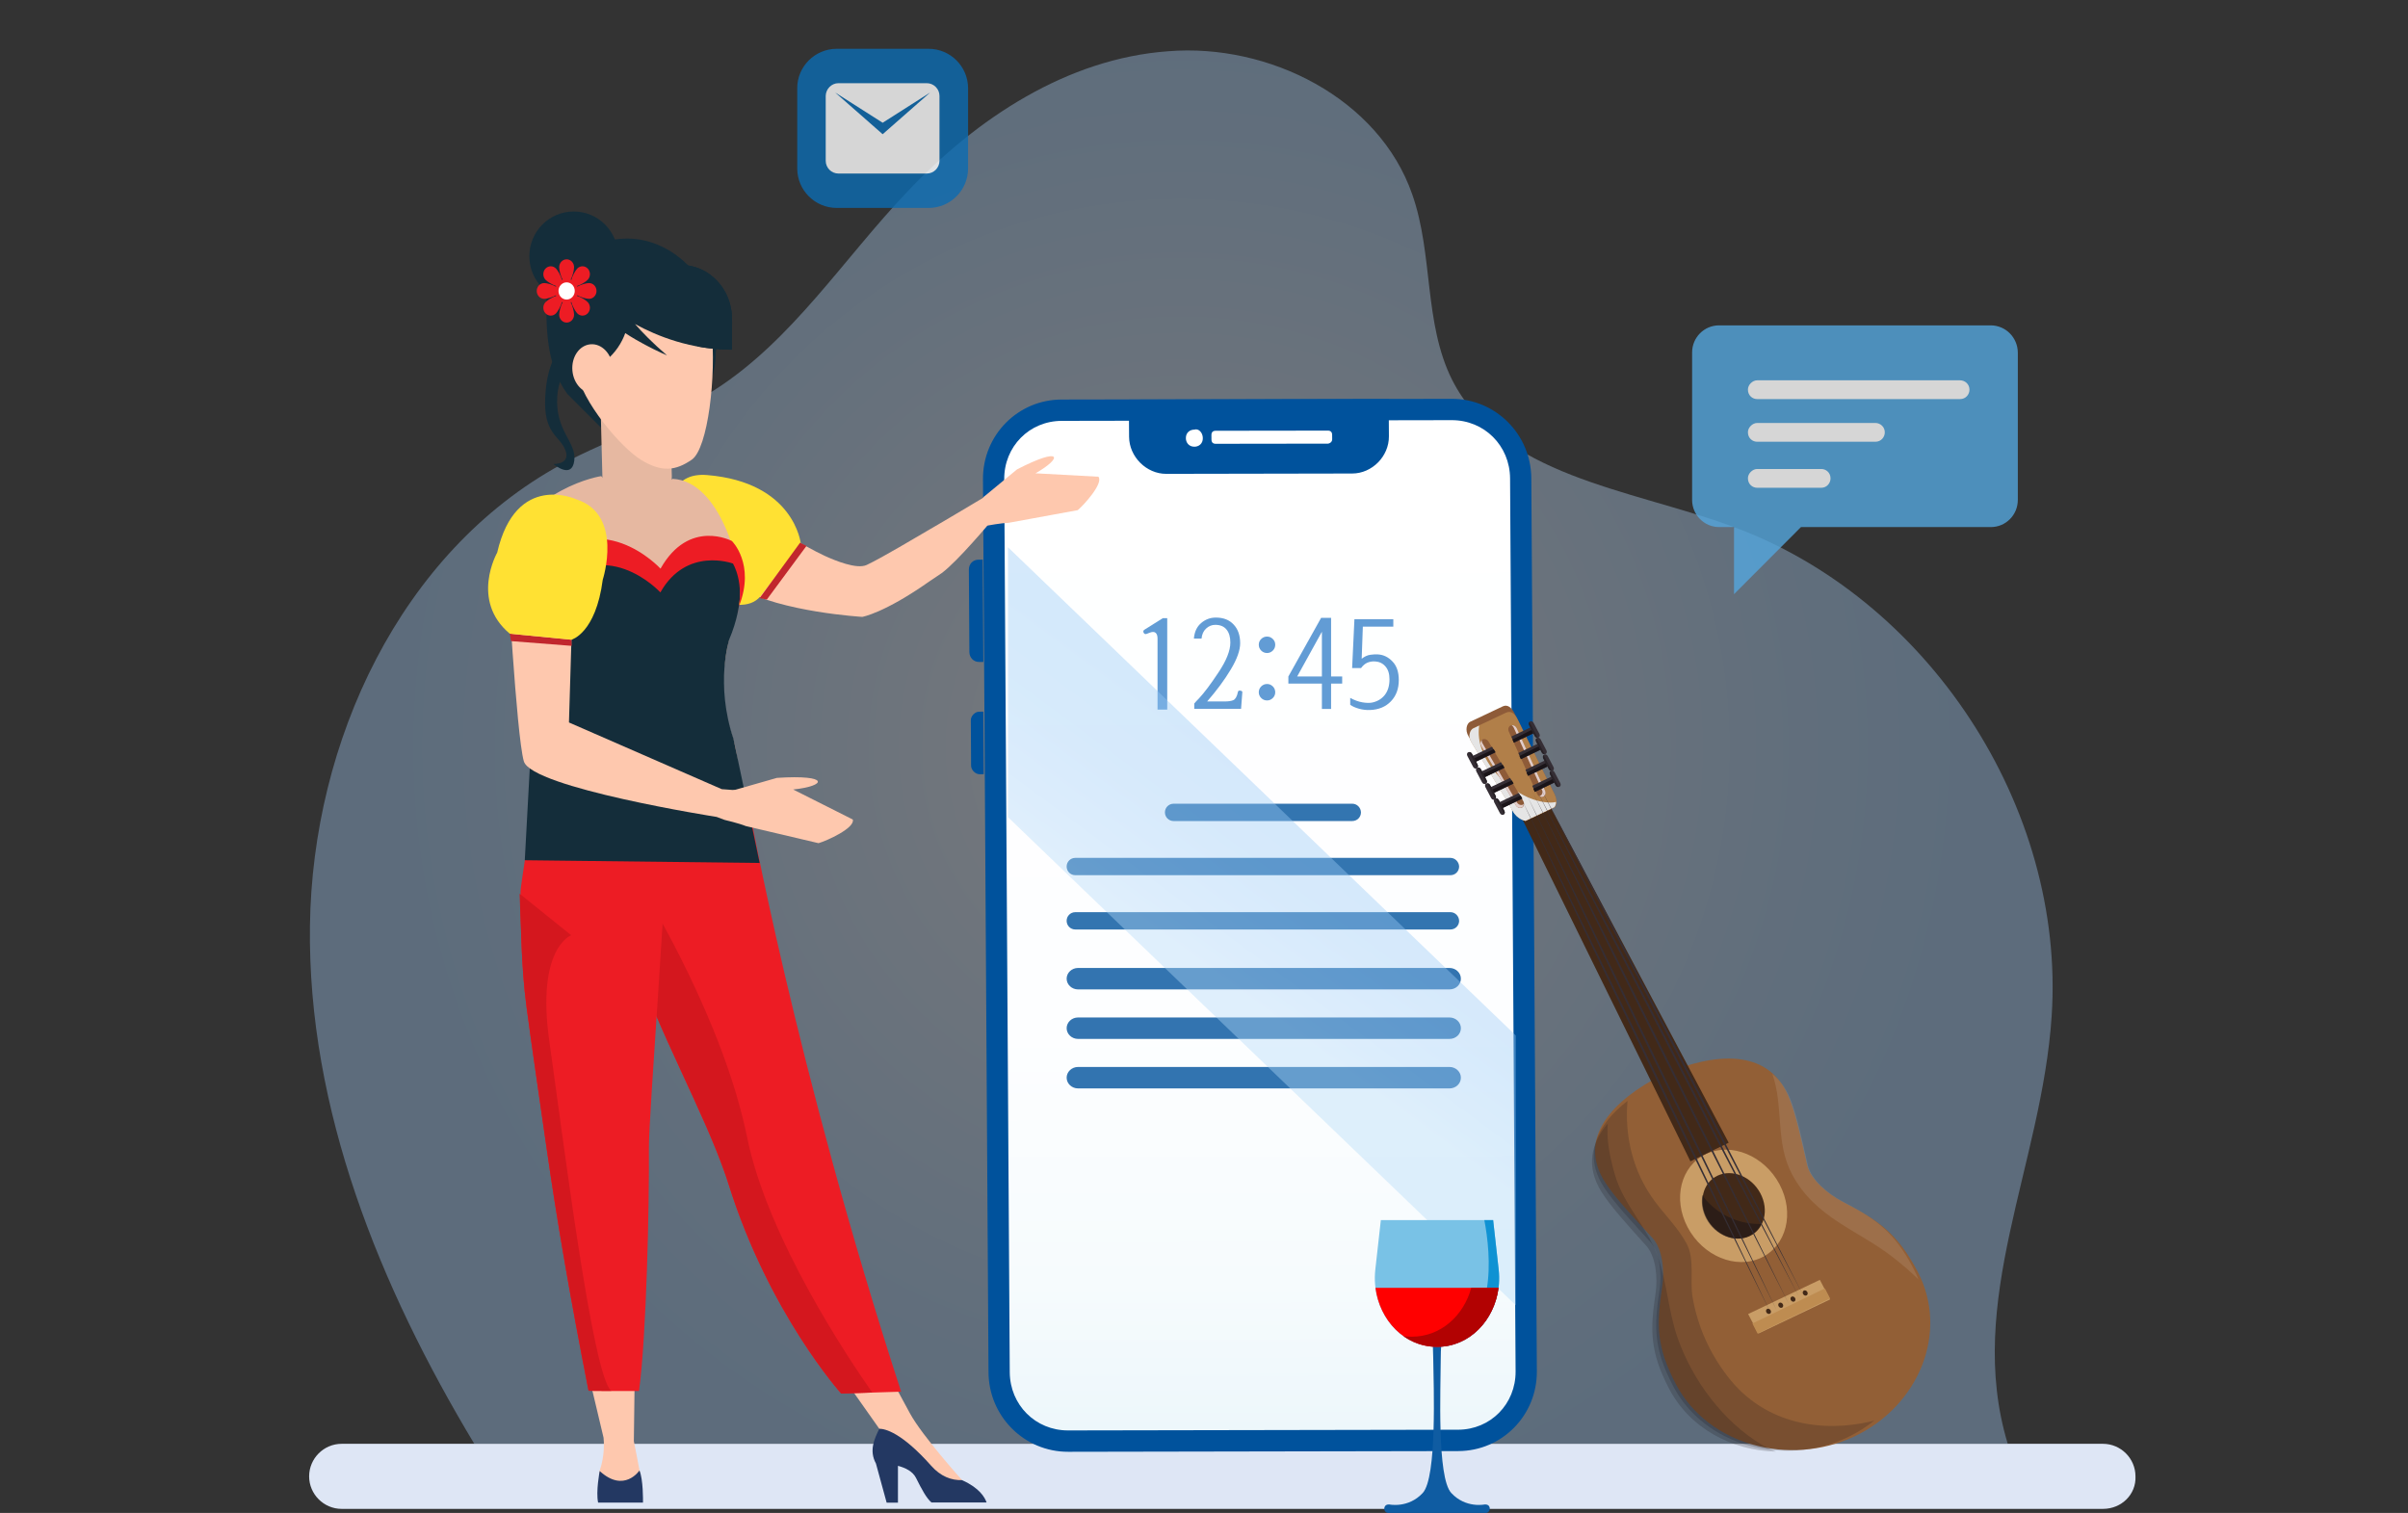 <svg width="296" height="186" viewBox="0 0 296 186" fill="none" xmlns="http://www.w3.org/2000/svg">
<rect x="0" y="0" width="296" height="186" fill="#333333" stroke="none"/>
<path opacity="0.36" d="M58.3 177.5C46.7 158.2 37.8 136.4 38.1 113.8C38.4 91.2 49.2 67.9 69 57.1C75.2 53.8 82 51.7 87.9 47.9C97.4 41.8 103.7 31.8 111.5 23.6C120.1 14.5 131.2 7.2 143.6 6.3C156 5.3 169.5 12.1 173.6 23.9C176.2 31.3 175 39.7 178.5 46.7C184.5 58.5 200.2 60.1 212.6 64.6C236.9 73.3 253.9 99.2 252.2 124.9C251 143.2 241.5 160 246.8 177.5H58.3Z" fill="url(#paint0_radial_1003_399045)"/>
<path d="M258.5 185.5H42C39.8 185.5 38 183.7 38 181.5C38 179.3 39.8 177.5 42 177.5H258.5C260.7 177.5 262.5 179.3 262.5 181.5C262.6 183.7 260.8 185.5 258.5 185.5Z" fill="#DEE6F5"/>
<path fill-rule="evenodd" clip-rule="evenodd" d="M188.235 58.803L188.916 168.586C188.949 174.006 184.633 178.384 179.248 178.394L131.3 178.481C125.915 178.49 121.544 174.128 121.511 168.709L120.831 58.925C120.797 53.506 125.113 49.128 130.499 49.118L178.446 49.031C183.832 49.021 188.202 53.384 188.235 58.803Z" fill="#00529C"/>
<path fill-rule="evenodd" clip-rule="evenodd" d="M185.623 58.809C185.598 54.788 182.452 51.647 178.457 51.654L130.52 51.741C126.525 51.749 123.418 54.901 123.443 58.922L124.123 168.701C124.148 172.722 127.294 175.863 131.289 175.856L179.226 175.769C183.221 175.761 186.328 172.609 186.303 168.589L185.623 58.809Z" fill="url(#paint1_linear_1003_399045)"/>
<path fill-rule="evenodd" clip-rule="evenodd" d="M120.878 81.381L120.365 81.382C119.68 81.383 119.163 80.86 119.159 80.161L119.097 70.028C119.093 69.329 119.603 68.804 120.288 68.803L120.802 68.802L120.878 81.381Z" fill="#00529C"/>
<path fill-rule="evenodd" clip-rule="evenodd" d="M120.927 95.181L120.411 95.183C119.894 95.183 119.373 94.66 119.37 94.136L119.336 88.545C119.333 88.02 119.847 87.495 120.363 87.494L120.88 87.493L120.927 95.181Z" fill="#00529C"/>
<path fill-rule="evenodd" clip-rule="evenodd" d="M138.588 49.131L170.702 49.073L170.73 53.639C170.746 56.097 168.664 58.209 166.221 58.213L143.357 58.255C140.914 58.259 138.806 56.156 138.791 53.697L138.763 49.13L138.588 49.131Z" fill="#00529C"/>
<path fill-rule="evenodd" clip-rule="evenodd" d="M147.856 53.866C147.862 54.566 147.344 54.917 146.823 54.918C146.127 54.919 145.775 54.394 145.771 53.869C145.765 53.169 146.284 52.818 146.805 52.818C147.325 52.642 147.85 53.166 147.856 53.866Z" fill="white"/>
<path fill-rule="evenodd" clip-rule="evenodd" d="M163.237 54.54L149.445 54.559C149.096 54.56 148.92 54.382 148.917 54.026L148.913 53.492C148.91 53.136 149.083 52.958 149.432 52.958L163.224 52.939C163.573 52.938 163.749 53.116 163.752 53.472L163.757 54.006C163.759 54.361 163.412 54.54 163.237 54.54Z" fill="white"/>
<path d="M141.27 77.804L140.988 77.914C140.81 77.997 140.674 77.956 140.58 77.788C140.497 77.621 140.538 77.49 140.706 77.397L142.931 76.001H143.48V87.24H142.289V78.509C142.289 78.154 142.205 77.914 142.038 77.788C141.881 77.653 141.625 77.658 141.27 77.804Z" fill="#629CD5"/>
<path d="M146.803 86.488C146.949 86.31 147.143 86.101 147.383 85.861C148.02 85.182 148.82 84.116 149.781 82.663C150.753 81.211 151.239 79.988 151.239 78.995C151.239 78.306 151.082 77.773 150.769 77.397C150.455 77.01 149.995 76.817 149.389 76.817C148.961 76.817 148.585 76.968 148.261 77.271C147.937 77.564 147.749 77.976 147.696 78.509H146.756C146.829 77.673 147.127 77.036 147.649 76.597C148.172 76.148 148.773 75.923 149.452 75.923C150.393 75.923 151.124 76.21 151.647 76.785C152.179 77.349 152.446 78.112 152.446 79.074C152.446 79.941 152.065 81.012 151.302 82.287C150.549 83.551 149.577 84.868 148.386 86.237H150.534C150.993 86.237 151.349 86.185 151.599 86.08C151.861 85.965 152.049 85.636 152.164 85.093C152.185 84.936 152.279 84.873 152.446 84.905C152.624 84.926 152.712 84.988 152.712 85.093L152.556 87.146H146.803V86.488Z" fill="#629CD5"/>
<path d="M156.756 79.262C156.756 79.544 156.657 79.784 156.459 79.983C156.26 80.181 156.025 80.281 155.753 80.281C155.471 80.281 155.231 80.181 155.032 79.983C154.834 79.784 154.734 79.544 154.734 79.262C154.734 78.98 154.834 78.745 155.032 78.556C155.231 78.358 155.471 78.259 155.753 78.259C156.025 78.259 156.26 78.358 156.459 78.556C156.657 78.745 156.756 78.98 156.756 79.262ZM156.756 85.109C156.756 85.38 156.657 85.615 156.459 85.814C156.26 86.012 156.025 86.112 155.753 86.112C155.471 86.112 155.231 86.012 155.032 85.814C154.834 85.615 154.734 85.38 154.734 85.109C154.734 84.826 154.834 84.586 155.032 84.387C155.231 84.189 155.471 84.09 155.753 84.09C156.025 84.09 156.26 84.189 156.459 84.387C156.657 84.586 156.756 84.826 156.756 85.109Z" fill="#629CD5"/>
<path d="M162.493 84.043H158.371V83.165L162.399 75.954H163.622V83.165H164.986V84.043H163.622V87.162H162.493V84.043ZM159.453 83.165H162.493V77.663L159.453 83.165Z" fill="#629CD5"/>
<path d="M167.384 80.986C167.729 80.714 168.079 80.552 168.434 80.5C168.789 80.448 169.108 80.432 169.39 80.453C170.07 80.495 170.665 80.787 171.177 81.331C171.689 81.864 171.945 82.621 171.945 83.604C171.945 84.68 171.621 85.553 170.974 86.221C170.336 86.89 169.484 87.245 168.419 87.287C167.969 87.308 167.515 87.256 167.055 87.13C166.605 87.005 166.245 86.843 165.973 86.645V85.798C166.485 86.08 166.987 86.263 167.478 86.347C167.98 86.43 168.392 86.436 168.716 86.362C169.354 86.216 169.861 85.903 170.237 85.422C170.613 84.931 170.801 84.293 170.801 83.51C170.801 82.83 170.634 82.303 170.299 81.927C169.976 81.55 169.552 81.347 169.03 81.315C168.685 81.294 168.366 81.347 168.074 81.472C167.792 81.597 167.536 81.817 167.306 82.13H166.208L166.491 76.127H171.271V77.036H167.525L167.384 80.986Z" fill="#629CD5"/>
<g opacity="0.8">
<path d="M178.295 112.14H132.18C131.588 112.14 131.115 112.614 131.115 113.205C131.115 113.796 131.588 114.27 132.18 114.27H178.295C178.887 114.27 179.36 113.796 179.36 113.205C179.343 112.614 178.87 112.14 178.295 112.14Z" fill="url(#paint2_linear_1003_399045)"/>
<path d="M178.295 105.466H132.18C131.588 105.466 131.115 105.939 131.115 106.53C131.115 107.122 131.588 107.595 132.18 107.595H178.295C178.887 107.595 179.36 107.122 179.36 106.53C179.343 105.956 178.87 105.466 178.295 105.466Z" fill="url(#paint3_linear_1003_399045)"/>
<path d="M166.23 98.808H144.262C143.671 98.808 143.198 99.281 143.198 99.872C143.198 100.464 143.671 100.937 144.262 100.937H166.23C166.821 100.937 167.294 100.464 167.294 99.872C167.278 99.281 166.804 98.808 166.23 98.808Z" fill="url(#paint4_linear_1003_399045)"/>
</g>
<path opacity="0.8" d="M178.18 121.636H132.512C131.747 121.636 131.115 121.041 131.115 120.318C131.115 119.596 131.747 119 132.512 119H178.18C178.945 119 179.577 119.596 179.577 120.318C179.577 121.041 178.965 121.636 178.18 121.636Z" fill="#00529C"/>
<path opacity="0.8" d="M178.18 127.722H132.512C131.747 127.722 131.115 127.126 131.115 126.404C131.115 125.681 131.747 125.086 132.512 125.086H178.18C178.945 125.086 179.577 125.681 179.577 126.404C179.577 127.126 178.965 127.722 178.18 127.722Z" fill="#00529C"/>
<path opacity="0.8" d="M178.18 133.808H132.512C131.747 133.808 131.115 133.212 131.115 132.489C131.115 131.767 131.747 131.171 132.512 131.171H178.18C178.945 131.171 179.577 131.767 179.577 132.489C179.577 133.212 178.965 133.808 178.18 133.808Z" fill="#00529C"/>
<path opacity="0.4" d="M123.904 100.459L186.325 160.465V127.297L123.904 67.28V100.459Z" fill="url(#paint5_linear_1003_399045)"/>
<path d="M117.39 182.97L118.258 181.963C118.258 181.963 113.36 176.526 111.857 173.76L107.722 166.123L102.308 167.462L109.179 177.198L117.39 182.97Z" fill="#FEC8AE"/>
<path d="M110.767 171.091L107.228 171.2L103.398 171.317C103.398 171.317 94.552 161.467 89.59 145.678C89.474 145.312 89.352 144.94 89.223 144.564C86.507 136.646 80.877 126.706 77.911 117.71C77.438 116.276 77.014 114.928 76.634 113.651C76.512 113.242 76.393 112.841 76.281 112.445C74.094 104.848 73.461 99.861 72.878 94.531L91.955 98.679C91.955 98.679 97.76 131.093 110.767 171.091Z" fill="#ED1C24"/>
<path d="M78.788 181.692C78.487 180.038 77.915 177.178 77.915 177.178L78.048 167.028H71.883L74.19 176.743C74.238 177.194 74.364 178.944 73.716 180.8C73.716 180.8 73.124 183.497 75.781 183.547C78.437 183.597 79.089 183.347 78.788 181.692Z" fill="#FEC8AE"/>
<path d="M79.039 184.724H73.522C73.23 183.364 73.717 180.847 73.717 180.847C76.724 183.604 78.606 180.778 78.606 180.778C79.07 181.893 79.043 184.451 79.039 184.724Z" fill="#233862"/>
<path d="M121.273 184.711H114.499C113.889 184.195 113.31 183.115 112.598 181.691C112.198 180.89 111.301 180.45 110.38 180.208V184.735H108.99L108.983 184.711L107.674 179.924C106.806 178.33 107.476 176.909 108.087 175.649C108.798 175.648 110.835 176.111 114.453 180.186C115.642 181.526 116.954 182.003 118.259 181.963C118.277 181.975 118.294 181.984 118.312 181.992C120.405 182.934 121.065 184.094 121.273 184.711Z" fill="#233862"/>
<path d="M120.971 61.127C120.971 61.127 116.041 64.08 113.934 65.288C112.81 65.933 108.455 68.554 106.539 69.454C105.32 70.027 102.636 68.907 101.409 68.349C98.938 67.226 92.425 63.358 88.735 60.711C88.514 62.001 88.736 62.32 88.66 63.631C88.657 65.252 89.933 69.275 89.933 70.895C89.933 72.566 90.787 70.669 90.981 72.318C96.002 75.246 105.996 75.838 105.996 75.838C105.996 75.838 108.698 75.387 114.271 71.457C114.663 71.181 115.363 70.744 115.769 70.446C117.714 69.021 121.854 64.052 121.854 64.052L120.971 61.127Z" fill="#FEC8AE"/>
<path d="M107.228 171.199L103.398 171.317C103.398 171.317 94.552 161.467 89.59 145.678C89.474 145.312 89.352 144.94 89.223 144.564C86.507 136.646 80.877 126.706 77.911 117.71C77.438 116.276 77.014 114.928 76.634 113.651C76.512 113.242 76.393 112.841 76.281 112.445L79.435 110.051C79.435 110.051 88.907 125.389 91.839 139.823C94.387 152.361 104.588 167.448 107.228 171.199Z" fill="#D4171E"/>
<path d="M79.765 141.167C79.819 148.187 79.464 164.325 78.55 171.005H75.157C73.282 171.005 72.347 170.978 72.347 170.978C70.054 159.362 68.422 149.751 67.234 141.468C66.26 134.671 65.394 128.844 64.728 123.828C64.057 118.78 64.114 114.906 63.947 111.335C63.921 110.772 63.995 110.106 63.984 109.575C63.974 109.041 65.777 97.685 65.782 97.181L82.332 95.381C82.099 107.679 79.735 137.088 79.765 141.167Z" fill="#ED1C24"/>
<path d="M75.157 171.005C73.282 171.005 72.347 170.978 72.347 170.978C70.054 159.362 68.422 149.751 67.234 141.468C66.26 134.671 65.394 128.844 64.728 123.828C64.057 118.78 64.039 113.446 63.872 109.874L70.216 114.977C70.216 114.977 65.881 116.507 67.535 128.085C69.189 139.664 72.855 169.367 75.157 171.005Z" fill="#D4171E"/>
<path d="M67.212 35.745C69.396 31.85 73.01 29.328 77.067 29.328H77.072C82.966 29.328 87.929 34.648 88.92 41.773C88.249 42.104 87.971 42.737 87.974 43.667C87.987 47.53 85.007 51.701 81.653 54.765C81.427 54.629 81.154 54.529 80.823 54.487C79.765 54.353 78.72 54.335 77.655 54.328C76.835 54.324 76.327 54.726 76.094 55.274C76.003 55.289 75.91 55.3 75.819 55.315C75.81 54.822 75.631 54.321 75.203 53.893L69.736 48.426C67.103 44.817 67.081 40.193 67.212 35.745Z" fill="#142D3A"/>
<path d="M98.433 66.814C98.433 66.814 97.646 59.288 86.922 58.403C78.9 57.74 83.465 71.392 83.465 71.392C83.465 71.392 90.834 76.52 93.49 73.292C96.142 69.823 98.433 66.814 98.433 66.814Z" fill="#FFE133"/>
<path d="M88.936 84.912C89.288 90.707 90.451 89.167 90.902 95.998C90.925 96.34 90.95 96.687 90.978 97.038C83.335 97.012 75.695 96.88 68.054 96.963C67.545 96.654 67.126 96.575 66.811 96.785L66.043 71.955L61.25 68.929C64.947 59.872 73.898 58.533 73.898 58.533C73.898 58.533 75.814 60.711 77.986 60.939C80.157 61.167 82.677 58.868 82.677 58.868C88.604 59.147 91.142 69.607 91.104 72.942C91.094 73.82 88.631 79.886 88.936 84.912Z" fill="#E6B8A1"/>
<path d="M73.828 50.027L74.052 58.759C74.121 61.445 76.376 63.473 78.891 63.112C81.05 62.802 82.641 60.82 82.582 58.514L82.334 48.806L73.828 50.027Z" fill="#E6B8A1"/>
<path d="M87.454 40.423C88.077 46.198 87.02 55.144 85.038 56.511C83.055 57.877 81.374 58.08 78.87 56.579C76.365 55.078 71.49 49.355 70.872 45.597C70.254 41.839 75 34.503 75 34.503L83.197 36.441C85.221 36.919 87.454 40.423 87.454 40.423Z" fill="#FEC8AE"/>
<path d="M77.344 38.246C77.32 41.188 75.724 43.872 73.213 45.135C73.184 45.15 73.155 45.164 73.125 45.179C70.159 46.639 68.438 43.841 68.438 43.841L75.647 33.251L77.374 34.546L77.344 38.246Z" fill="#142D3A"/>
<path d="M89.988 39.255L89.97 42.991C84.95 42.991 80.787 41.33 78.056 39.835C78.904 40.809 80.181 42.136 81.99 43.691C81.99 43.691 77.254 41.697 74.601 39.221V39.221C74.601 35.547 77.414 32.568 80.885 32.568H83.704C87.187 32.568 90.006 35.567 89.988 39.255Z" fill="#142D3A"/>
<path d="M73.083 48.361C74.452 48.25 75.452 46.809 75.318 45.142C75.183 43.476 73.964 42.214 72.595 42.325C71.226 42.436 70.225 43.877 70.36 45.543C70.494 47.21 71.713 48.471 73.083 48.361Z" fill="#FEC8AE"/>
<path d="M78.946 32.891C79.556 32.682 80.208 32.568 80.885 32.568H83.704C87.187 32.568 90.006 35.567 89.988 39.255L89.97 42.991C88.506 42.991 87.116 42.849 85.812 42.612C81.006 38.716 78.954 32.913 78.946 32.891Z" fill="#142D3A"/>
<path d="M70.524 36.994C73.537 36.994 75.98 34.533 75.98 31.497C75.98 28.461 73.537 26 70.524 26C67.511 26 65.069 28.461 65.069 31.497C65.069 34.533 67.511 36.994 70.524 36.994Z" fill="#142D3A"/>
<path d="M73.062 33.933C73.819 34.257 74.188 36.715 74.151 37.612C74.115 38.509 68.786 44.332 68.502 48.684C68.219 53.037 70.871 54.291 70.596 56.608C70.311 59.002 68.04 57.05 68.04 57.05C68.04 57.05 70.198 57.107 69.493 55.321C68.787 53.534 66.801 53.374 67.02 48.861C67.216 44.825 68.37 43.459 69.796 41.143C71.222 38.828 71.062 33.077 73.062 33.933Z" fill="#142D3A"/>
<path fill-rule="evenodd" clip-rule="evenodd" d="M90.885 70.64C90.885 70.64 91.615 73.928 89.642 78.604C89.642 78.604 87.889 84.084 90.154 90.806L93.378 106.092L64.508 105.756L66.554 68.01L76.199 68.668L81.459 71.59L85.332 67.352L90.227 67.718L90.885 70.64Z" fill="#142D3A"/>
<path d="M90.653 75.414C91.572 71.644 90.096 69.282 90.096 69.282C90.096 69.282 84.391 67.144 81.175 72.83C81.175 72.83 74.186 65.195 67.32 72.962C67.32 72.962 67.893 75.441 68.241 78.97C67.362 73.896 66.043 70.052 66.043 70.052C73.552 61.559 81.193 69.91 81.193 69.91C84.705 63.691 89.971 66.512 89.971 66.512C89.971 66.512 92.855 69.328 90.86 74.476C90.746 74.77 90.754 75.116 90.653 75.414Z" fill="#ED1C24"/>
<path d="M89.061 100.796C89.061 100.796 90.867 101.218 91.668 101.554L100.617 103.659C101.62 103.373 105.127 101.794 104.828 100.749L97.501 97.06C101.612 96.633 102.09 95.204 95.502 95.631L90.392 97.093C89.182 97.225 88.762 99.75 89.061 100.796Z" fill="#FEC8AE"/>
<path d="M88.723 97.019L69.939 88.819L70.528 69.148L62.329 69.396C62.329 69.396 63.467 90.313 64.389 93.584C65.311 96.856 88.101 100.433 88.101 100.433L89.061 100.796L90.518 97.151L88.723 97.019Z" fill="#FEC8AE"/>
<path d="M70.246 78.646L70.277 79.401L62.811 78.816L62.667 77.907L70.246 78.646Z" fill="#C1272D"/>
<path d="M98.348 66.72L99.135 67.113L94.26 73.712L93.376 73.531L98.348 66.72Z" fill="#C1272D"/>
<path d="M70.246 78.646C70.246 78.646 73.23 77.88 74.093 71.268C74.093 71.268 76.691 63.249 70.834 61.385C70.834 61.385 63.428 57.934 61.117 67.934C61.117 67.934 57.768 73.821 62.667 77.907L70.246 78.646Z" fill="#FFE133"/>
<path d="M69.182 34.431C68.915 33.959 68.737 33.204 68.737 32.851C68.737 32.315 69.147 31.881 69.652 31.881C70.158 31.881 70.568 32.315 70.568 32.851C70.568 33.204 70.389 33.959 70.122 34.431" fill="#ED1C24"/>
<path d="M68.425 35.175C67.921 35.041 67.291 34.64 67.055 34.391C66.698 34.012 66.698 33.399 67.055 33.02C67.412 32.642 67.992 32.642 68.35 33.02C68.586 33.27 68.964 33.937 69.091 34.471" fill="#ED1C24"/>
<path d="M68.388 36.267C67.941 36.55 67.228 36.739 66.895 36.739C66.389 36.739 65.979 36.305 65.979 35.77C65.979 35.234 66.389 34.8 66.895 34.8C67.228 34.8 67.941 34.989 68.388 35.272" fill="#ED1C24"/>
<path d="M68.425 36.364C67.921 36.498 67.291 36.899 67.055 37.148C66.698 37.527 66.698 38.14 67.055 38.519C67.412 38.897 67.992 38.897 68.35 38.519C68.585 38.269 68.963 37.602 69.091 37.068" fill="#ED1C24"/>
<path d="M70.916 36.267C71.363 36.55 72.076 36.739 72.409 36.739C72.915 36.739 73.325 36.305 73.325 35.77C73.325 35.234 72.915 34.8 72.409 34.8C72.076 34.8 71.363 34.989 70.916 35.272" fill="#ED1C24"/>
<path d="M70.213 34.471C70.34 33.937 70.719 33.27 70.954 33.02C71.312 32.642 71.891 32.642 72.249 33.02C72.606 33.399 72.606 34.012 72.249 34.391C72.013 34.64 71.383 35.041 70.879 35.175" fill="#ED1C24"/>
<path d="M70.213 37.068C70.34 37.602 70.719 38.269 70.954 38.519C71.312 38.897 71.891 38.897 72.249 38.519C72.606 38.14 72.606 37.527 72.249 37.148C72.013 36.899 71.383 36.498 70.879 36.364" fill="#ED1C24"/>
<path d="M69.182 37.108C68.915 37.581 68.737 38.336 68.737 38.688C68.737 39.224 69.147 39.658 69.652 39.658C70.158 39.658 70.568 39.224 70.568 38.688C70.568 38.336 70.389 37.581 70.123 37.108" fill="#ED1C24"/>
<path d="M69.652 37.266C70.432 37.266 71.065 36.596 71.065 35.77C71.065 34.943 70.432 34.273 69.652 34.273C68.871 34.273 68.239 34.943 68.239 35.77C68.239 36.596 68.871 37.266 69.652 37.266Z" fill="#ED1C24"/>
<path d="M69.652 36.827C70.204 36.827 70.651 36.354 70.651 35.77C70.651 35.185 70.204 34.712 69.652 34.712C69.1 34.712 68.653 35.185 68.653 35.77C68.653 36.354 69.1 36.827 69.652 36.827Z" fill="white"/>
<path d="M121.395 64.611C121.395 64.611 123.118 64.293 123.937 64.282L132.477 62.719C133.237 62.091 135.675 59.399 135.021 58.608L127.286 58.186C130.681 56.262 130.555 54.845 125.016 57.706L121.146 60.903C120.15 61.475 120.741 63.819 121.395 64.611Z" fill="#FEC8AE"/>
<path d="M235.693 156.277C233.221 151.613 230.871 149.998 226.51 147.747C224.699 146.812 222.553 145.008 222.143 143.235C221.49 140.415 220.745 136.85 219.831 134.731C217.298 128.86 210.77 129.37 204.408 132.096L204.406 132.092C204.393 132.099 204.38 132.107 204.366 132.113C204.352 132.12 204.338 132.125 204.324 132.131L204.326 132.135C198.192 135.29 193.837 139.901 197.296 145.336C198.544 147.299 201.121 150.002 203.121 152.187C204.379 153.561 204.62 156.262 204.325 158.188C203.615 162.826 203.573 165.567 206.045 170.231C209.99 177.675 219.933 180.318 227.9 176.618L227.901 176.62C227.914 176.614 227.927 176.607 227.942 176.6C227.955 176.594 227.969 176.588 227.983 176.582L227.982 176.58C235.906 172.8 239.638 163.721 235.693 156.277Z" fill="#925F36"/>
<path opacity="0.1" d="M220.004 134.963C219.464 133.693 218.736 132.73 217.863 132.028C219.29 136.11 218.182 140.428 220.292 144.382C223.173 149.781 228.419 151.203 232.798 154.652C233.869 155.496 234.885 156.37 235.821 157.295C235.648 156.854 235.453 156.415 235.228 155.984C232.856 151.433 230.6 149.858 226.414 147.661C224.676 146.749 222.616 144.989 222.223 143.26C221.597 140.509 220.882 137.031 220.004 134.963Z" fill="white"/>
<path opacity="0.21" d="M230.023 174.738C224.126 176.138 216.968 175.203 212.379 169.234C210.098 166.269 208.672 163.035 208.056 159.456C207.705 157.42 208.351 154.787 207.321 152.883C206.292 150.983 204.759 149.483 203.47 147.766C200.644 144.001 199.694 139.548 200.059 135.345C196.387 138.205 194.538 141.808 197.112 145.882C198.334 147.816 200.857 150.481 202.815 152.635C204.047 153.989 204.283 156.651 203.994 158.55C203.299 163.122 203.258 165.824 205.678 170.421C209.54 177.759 219.275 180.364 227.074 176.718L227.075 176.72C227.089 176.713 227.102 176.706 227.115 176.699C227.129 176.693 227.143 176.688 227.156 176.681L227.155 176.679C228.339 176.111 229.427 175.419 230.407 174.631C230.278 174.665 230.155 174.707 230.023 174.738Z" fill="#1A1418"/>
<path opacity="0.21" d="M216.476 177.557C211.857 174.764 208.124 169.809 206.257 164.59C205.07 161.272 204.951 157.803 203.787 154.493C202.519 150.882 199.598 148.158 198.525 144.471C197.919 142.387 197.448 140.187 197.63 138.125C195.571 140.557 194.913 143.395 196.851 146.514C198.033 148.417 200.474 151.039 202.367 153.158C203.558 154.491 203.786 157.11 203.507 158.978C202.835 163.477 202.795 166.135 205.136 170.659C207.686 175.588 212.884 178.345 218.326 178.457C217.713 178.226 217.097 177.933 216.476 177.557Z" fill="#1A1418"/>
<path d="M218.746 145.598C220.616 149.12 219.604 153.161 216.488 154.626C213.372 156.09 209.33 154.422 207.461 150.9C205.591 147.378 206.602 143.336 209.718 141.872C212.834 140.408 216.877 142.076 218.746 145.598Z" fill="#C99D66"/>
<path d="M216.392 146.704C217.481 148.756 216.892 151.112 215.076 151.965C213.26 152.818 210.905 151.846 209.815 149.794C208.726 147.742 209.315 145.386 211.131 144.533C212.947 143.68 215.302 144.652 216.392 146.704Z" fill="#422918"/>
<path opacity="0.53" d="M209.746 147.57C209.584 147.391 209.426 147.162 209.275 146.904C209.092 147.813 209.228 148.841 209.739 149.804C210.825 151.85 213.174 152.82 214.984 151.969C215.662 151.651 216.169 151.121 216.48 150.477C214.092 150.507 211.643 149.667 209.746 147.57Z" fill="#1A1418"/>
<path d="M223.703 157.344L214.889 161.544L216.146 163.946L224.96 159.747L223.703 157.344Z" fill="#C99D66"/>
<path d="M224.324 158.391L215.412 162.711L216.047 163.946L224.96 159.627L224.324 158.391Z" fill="#BE8C51"/>
<path d="M217.65 161.09C217.738 161.255 217.693 161.444 217.549 161.512C217.404 161.579 217.215 161.5 217.127 161.335C217.039 161.169 217.085 160.981 217.229 160.913C217.374 160.846 217.562 160.925 217.65 161.09Z" fill="#422918"/>
<path d="M219.155 160.339C219.243 160.504 219.197 160.693 219.053 160.761C218.908 160.828 218.719 160.749 218.631 160.584C218.543 160.418 218.589 160.23 218.733 160.162C218.878 160.094 219.066 160.174 219.155 160.339Z" fill="#422918"/>
<path d="M220.659 159.588C220.747 159.753 220.702 159.942 220.557 160.009C220.413 160.077 220.224 159.997 220.136 159.832C220.048 159.667 220.093 159.478 220.238 159.411C220.382 159.343 220.571 159.422 220.659 159.588Z" fill="#422918"/>
<path d="M222.164 158.836C222.252 159.001 222.207 159.19 222.062 159.258C221.917 159.325 221.728 159.246 221.64 159.081C221.552 158.916 221.598 158.727 221.742 158.659C221.887 158.592 222.075 158.671 222.164 158.836Z" fill="#422918"/>
<path d="M212.496 140.483L207.792 142.774L187.003 100.458L190.374 98.816L212.496 140.483Z" fill="#422918"/>
<path d="M184.73 86.839C184.172 87.103 181.108 88.552 180.715 88.737C180.322 88.923 180.037 89.728 180.526 90.537C182.097 93.137 185.459 98.714 185.914 99.576C186.51 100.707 187.553 100.919 187.553 100.919L191.113 99.236C191.113 99.236 191.627 98.64 190.981 97.415C190.482 96.469 187.513 90.429 186.192 87.738C185.805 86.948 185.289 86.575 184.73 86.839Z" fill="#8E5B38"/>
<path d="M185.131 87.612C184.571 87.877 181.498 89.328 181.104 89.515C180.71 89.701 180.405 90.472 180.867 91.229C182.351 93.66 185.527 98.875 185.953 99.683C186.512 100.742 187.539 100.918 187.539 100.918L191.111 99.231C191.111 99.231 191.635 98.653 191.029 97.505C190.561 96.618 187.788 90.954 186.554 88.43C186.192 87.69 185.691 87.347 185.131 87.612Z" fill="#B17F49"/>
<path d="M190.579 98.668C188.302 98.62 186.096 97.322 184.348 95.551C182.412 93.591 181.517 91.223 181.826 89.202L181.1 89.545C180.707 89.731 180.405 90.5 180.864 91.255C182.343 93.68 185.505 98.882 185.93 99.688C186.487 100.744 187.51 100.92 187.51 100.92L191.067 99.237C191.067 99.237 191.26 99.019 191.274 98.59C191.052 98.641 190.821 98.673 190.579 98.668Z" fill="#E5E5E5"/>
<path d="M189.921 97.205C190.064 97.521 189.961 97.864 189.691 97.97C189.421 98.077 189.085 97.908 188.942 97.593L185.471 89.954C185.327 89.638 185.43 89.295 185.7 89.188C185.97 89.082 186.306 89.251 186.449 89.567L189.921 97.205Z" fill="#8E5B38"/>
<path d="M185.814 89.157C185.919 89.228 186.014 89.323 186.072 89.452L189.535 97.085C189.679 97.4 189.576 97.742 189.306 97.85C189.271 97.863 189.233 97.861 189.196 97.865C189.348 97.968 189.526 98.01 189.686 97.947C189.955 97.84 190.058 97.498 189.914 97.183L186.451 89.55C186.326 89.276 186.059 89.124 185.814 89.157Z" fill="#E1CDCA"/>
<path d="M186.327 98.99C186.502 99.291 186.848 99.417 187.099 99.273C187.349 99.129 187.411 98.768 187.235 98.468L182.997 91.199C182.822 90.898 182.476 90.772 182.225 90.916C181.974 91.061 181.913 91.421 182.089 91.721L186.327 98.99Z" fill="#8E5B38"/>
<path d="M182.136 90.985C182.132 91.108 182.155 91.239 182.226 91.361L186.455 98.624C186.629 98.924 186.974 99.051 187.225 98.906C187.257 98.887 187.278 98.856 187.304 98.831C187.298 99.01 187.225 99.173 187.078 99.258C186.827 99.402 186.483 99.276 186.308 98.976L182.08 91.713C181.928 91.452 181.963 91.154 182.136 90.985Z" fill="#E1CDCA"/>
<path d="M188.62 89.653C188.726 89.854 188.673 90.082 188.504 90.162L186.112 91.299L185.778 90.55L188.123 89.435C188.292 89.355 188.515 89.452 188.62 89.653Z" fill="#352E35"/>
<path d="M185.915 90.915L186.084 91.299L188.501 90.132C188.672 90.05 188.725 89.816 188.618 89.61C188.611 89.596 188.6 89.587 188.592 89.574L185.915 90.915Z" fill="#1A1418"/>
<path d="M188.682 90.481C188.776 90.66 188.974 90.747 189.126 90.675C189.277 90.604 189.323 90.401 189.229 90.222L188.522 88.878C188.428 88.7 188.229 88.613 188.078 88.685C187.926 88.757 187.88 88.959 187.974 89.138L188.682 90.481Z" fill="#352E35"/>
<path d="M188.016 88.76C187.916 88.849 187.889 89.013 187.967 89.164L188.647 90.487C188.725 90.638 188.876 90.716 189.009 90.691L188.016 88.76Z" fill="#272126"/>
<path d="M189.48 91.677C189.586 91.878 189.534 92.106 189.364 92.187L186.972 93.324L186.637 92.575L188.982 91.46C189.152 91.379 189.375 91.476 189.48 91.677Z" fill="#352E35"/>
<path d="M186.775 92.939L186.944 93.324L189.361 92.157C189.532 92.074 189.585 91.84 189.478 91.634C189.471 91.621 189.46 91.612 189.452 91.599L186.775 92.939Z" fill="#1A1418"/>
<path d="M189.541 92.506C189.635 92.685 189.834 92.771 189.985 92.7C190.136 92.628 190.183 92.425 190.089 92.246L189.382 90.903C189.288 90.724 189.088 90.638 188.937 90.709C188.786 90.781 188.74 90.984 188.834 91.163L189.541 92.506Z" fill="#352E35"/>
<path d="M188.876 90.785C188.776 90.874 188.749 91.038 188.827 91.189L189.507 92.511C189.584 92.662 189.736 92.74 189.869 92.716L188.876 90.785Z" fill="#272126"/>
<path d="M190.355 93.732C190.46 93.933 190.408 94.161 190.238 94.242L187.847 95.379L187.512 94.629L189.857 93.514C190.027 93.434 190.249 93.531 190.355 93.732Z" fill="#352E35"/>
<path d="M187.649 94.994L187.819 95.379L190.235 94.212C190.407 94.129 190.459 93.895 190.352 93.689C190.346 93.675 190.334 93.666 190.326 93.654L187.649 94.994Z" fill="#1A1418"/>
<path d="M190.416 94.561C190.51 94.739 190.709 94.826 190.86 94.754C191.011 94.683 191.057 94.48 190.963 94.302L190.256 92.958C190.162 92.779 189.963 92.692 189.812 92.764C189.661 92.836 189.615 93.039 189.709 93.217L190.416 94.561Z" fill="#352E35"/>
<path d="M189.751 92.84C189.651 92.929 189.624 93.093 189.702 93.244L190.382 94.566C190.459 94.717 190.61 94.795 190.743 94.771L189.751 92.84Z" fill="#272126"/>
<path d="M191.189 95.707C191.295 95.907 191.243 96.135 191.073 96.216L188.682 97.353L188.346 96.603L190.692 95.488C190.861 95.408 191.084 95.505 191.189 95.707Z" fill="#352E35"/>
<path d="M188.484 96.969L188.654 97.353L191.07 96.186C191.242 96.103 191.294 95.87 191.187 95.663C191.18 95.649 191.169 95.641 191.162 95.628L188.484 96.969Z" fill="#1A1418"/>
<path d="M191.251 96.535C191.345 96.714 191.544 96.801 191.695 96.729C191.846 96.657 191.893 96.454 191.799 96.276L191.091 94.932C190.997 94.754 190.798 94.667 190.647 94.739C190.496 94.81 190.449 95.013 190.543 95.192L191.251 96.535Z" fill="#352E35"/>
<path d="M190.586 94.814C190.486 94.903 190.459 95.067 190.536 95.218L191.217 96.541C191.294 96.691 191.445 96.769 191.579 96.745L190.586 94.814Z" fill="#272126"/>
<path d="M180.942 93.423C181.047 93.624 181.27 93.721 181.44 93.64L183.831 92.503L183.403 91.798L181.058 92.913C180.888 92.994 180.836 93.222 180.942 93.423Z" fill="#352E35"/>
<path d="M183.615 92.108L183.831 92.47L181.415 93.637C181.243 93.719 181.018 93.62 180.912 93.413C180.905 93.4 180.904 93.386 180.898 93.372L183.615 92.108Z" fill="#1A1418"/>
<path d="M181.628 94.018C181.722 94.197 181.676 94.4 181.525 94.471C181.373 94.543 181.175 94.456 181.081 94.278L180.373 92.934C180.279 92.755 180.326 92.553 180.477 92.481C180.628 92.409 180.827 92.496 180.921 92.674L181.628 94.018Z" fill="#352E35"/>
<path d="M180.593 92.465C180.727 92.44 180.877 92.518 180.955 92.669L181.635 93.992C181.713 94.143 181.686 94.306 181.586 94.396L180.593 92.465Z" fill="#272126"/>
<path d="M182.044 95.326C182.149 95.527 182.372 95.625 182.541 95.544L184.933 94.407L184.505 93.702L182.16 94.817C181.99 94.898 181.938 95.126 182.044 95.326Z" fill="#352E35"/>
<path d="M184.716 94.012L184.933 94.373L182.517 95.54C182.345 95.623 182.12 95.523 182.014 95.317C182.007 95.303 182.006 95.289 182 95.276L184.716 94.012Z" fill="#1A1418"/>
<path d="M182.73 95.922C182.824 96.1 182.778 96.303 182.626 96.375C182.475 96.446 182.276 96.36 182.182 96.181L181.475 94.838C181.381 94.659 181.427 94.456 181.578 94.384C181.73 94.313 181.928 94.4 182.022 94.578L182.73 95.922Z" fill="#352E35"/>
<path d="M181.695 94.368C181.828 94.344 181.979 94.422 182.057 94.573L182.737 95.895C182.814 96.046 182.788 96.21 182.688 96.299L181.695 94.368Z" fill="#272126"/>
<path d="M183.161 97.26C183.267 97.461 183.489 97.558 183.659 97.478L186.05 96.341L185.622 95.636L183.277 96.751C183.108 96.831 183.056 97.059 183.161 97.26Z" fill="#352E35"/>
<path d="M185.834 95.945L186.05 96.307L183.634 97.474C183.462 97.557 183.238 97.457 183.131 97.251C183.124 97.237 183.123 97.223 183.118 97.209L185.834 95.945Z" fill="#1A1418"/>
<path d="M183.847 97.855C183.941 98.034 183.895 98.237 183.744 98.308C183.593 98.38 183.394 98.293 183.3 98.115L182.592 96.771C182.498 96.593 182.545 96.39 182.696 96.318C182.847 96.246 183.046 96.333 183.14 96.512L183.847 97.855Z" fill="#352E35"/>
<path d="M182.812 96.302C182.946 96.278 183.097 96.355 183.174 96.506L183.854 97.829C183.932 97.98 183.905 98.144 183.805 98.233L182.812 96.302Z" fill="#272126"/>
<path d="M184.238 99.114C184.343 99.315 184.566 99.412 184.735 99.331L187.127 98.194L186.699 97.489L184.354 98.604C184.184 98.684 184.132 98.913 184.238 99.114Z" fill="#352E35"/>
<path d="M186.91 97.799L187.127 98.161L184.71 99.328C184.539 99.41 184.314 99.311 184.208 99.104C184.2 99.09 184.2 99.076 184.194 99.063L186.91 97.799Z" fill="#1A1418"/>
<path d="M184.924 99.709C185.018 99.887 184.972 100.09 184.821 100.162C184.669 100.234 184.47 100.147 184.377 99.969L183.669 98.625C183.575 98.446 183.621 98.243 183.773 98.172C183.924 98.1 184.123 98.187 184.217 98.365L184.924 99.709Z" fill="#352E35"/>
<path d="M183.889 98.156C184.022 98.131 184.173 98.209 184.251 98.36L184.931 99.683C185.008 99.833 184.982 99.997 184.882 100.086L183.889 98.156Z" fill="#272126"/>
<path d="M217.696 161.494C217.696 161.494 215.75 157.543 212.832 151.617C211.381 148.65 209.689 145.188 207.876 141.479C206.07 137.767 204.145 133.807 202.219 129.847C200.303 125.882 198.387 121.917 196.59 118.2C194.802 114.48 193.132 111.007 191.701 108.031C188.857 102.07 186.961 98.096 186.961 98.096C186.961 98.096 188.906 102.047 191.825 107.973C193.275 110.94 194.967 114.401 196.78 118.11C198.586 121.823 200.512 125.783 202.438 129.743C204.353 133.708 206.27 137.672 208.066 141.389C209.854 145.11 211.524 148.582 212.955 151.559C215.799 157.52 217.696 161.494 217.696 161.494Z" fill="#352E35"/>
<path d="M218.415 161.134C218.415 161.134 216.469 157.184 213.551 151.257C212.101 148.29 210.408 144.829 208.595 141.12C206.79 137.407 204.864 133.447 202.938 129.487C201.022 125.523 199.106 121.558 197.31 117.841C195.521 114.121 193.851 110.648 192.42 107.672C189.576 101.711 187.68 97.737 187.68 97.737C187.68 97.737 189.625 101.687 192.544 107.613C193.994 110.581 195.686 114.042 197.499 117.751C199.305 121.464 201.231 125.424 203.157 129.384C205.073 133.348 206.989 137.313 208.785 141.03C210.574 144.75 212.243 148.223 213.674 151.199C216.519 157.16 218.415 161.134 218.415 161.134Z" fill="#352E35"/>
<path d="M219.9 160.331C219.9 160.331 217.908 156.412 214.921 150.533C213.435 147.589 211.703 144.155 209.846 140.475C207.997 136.792 206.024 132.863 204.052 128.934C202.089 125 200.127 121.066 198.287 117.378C196.454 113.686 194.744 110.241 193.278 107.287C190.363 101.372 188.42 97.428 188.42 97.428C188.42 97.428 190.412 101.348 193.4 107.226C194.885 110.17 196.618 113.605 198.475 117.284C200.324 120.968 202.296 124.897 204.268 128.826C206.231 132.76 208.193 136.693 210.033 140.382C211.866 144.073 213.576 147.519 215.042 150.472C217.957 156.388 219.9 160.331 219.9 160.331Z" fill="#352E35"/>
<path d="M221.621 159.181C221.621 159.181 219.57 155.279 216.495 149.426C214.965 146.495 213.181 143.075 211.269 139.412C209.365 135.744 207.334 131.832 205.303 127.919C203.281 124.002 201.259 120.085 199.364 116.413C197.476 112.736 195.715 109.305 194.204 106.364C191.201 100.473 189.199 96.546 189.199 96.546C189.199 96.546 191.25 100.448 194.325 106.301C195.855 109.232 197.639 112.652 199.551 116.315C201.455 119.983 203.486 123.895 205.517 127.808C207.539 131.725 209.56 135.642 211.455 139.315C213.343 142.991 215.105 146.422 216.615 149.363C219.619 155.254 221.621 159.181 221.621 159.181Z" fill="#352E35"/>
<path d="M221.131 159.426C221.131 159.426 219.081 155.524 216.005 149.671C214.475 146.739 212.691 143.32 210.779 139.656C208.875 135.989 206.844 132.076 204.813 128.164C202.791 124.247 200.77 120.33 198.874 116.657C196.986 112.981 195.225 109.55 193.714 106.609C190.711 100.718 188.709 96.79 188.709 96.79C188.709 96.79 190.76 100.692 193.835 106.546C195.365 109.477 197.149 112.896 199.061 116.56C200.965 120.228 202.996 124.14 205.027 128.052C207.049 131.969 209.07 135.887 210.966 139.559C212.853 143.236 214.615 146.667 216.125 149.608C219.129 155.499 221.131 159.426 221.131 159.426Z" fill="#352E35"/>
<path d="M169.739 150L169.059 156.083C168.509 160.997 171.886 165.58 176.641 165.58H176.641C181.395 165.58 184.773 160.997 184.223 156.083L183.543 150H169.739Z" fill="#79C2E6"/>
<path d="M184.223 156.083L183.543 150H182.461C183.26 154.202 184.186 163.586 177.081 165.565C177.08 165.566 177.078 165.566 177.077 165.567C181.6 165.297 184.756 160.845 184.223 156.083Z" fill="#0F92D3"/>
<path d="M182.717 184.97C182.6 184.949 182.512 184.955 182.512 184.955C182.512 184.955 180.173 185.464 178.396 183.546C176.619 181.628 177.095 170.738 177.102 167.028C177.108 164.273 177.44 164.55 177.44 164.55L176.641 163.604L176.014 164.56C176.014 164.56 176.147 164.663 176.179 167.028C176.225 170.355 176.663 181.628 174.886 183.546C173.109 185.464 170.77 184.955 170.77 184.955C170.77 184.955 170.701 184.95 170.603 184.964C169.964 185.051 170.035 186 170.68 186H182.609C183.234 186 183.333 185.08 182.717 184.97Z" fill="#0F5CA2"/>
<path d="M169.076 158.322C169.587 162.304 172.621 165.58 176.641 165.58H176.641C180.66 165.58 183.695 162.304 184.205 158.322H169.076Z" fill="#FF0000"/>
<path d="M180.854 158.322C179.932 161.718 177.129 164.333 173.539 164.333C173.188 164.333 172.845 164.306 172.511 164.258C173.681 165.089 175.087 165.58 176.641 165.58H176.641C180.66 165.58 183.695 162.304 184.205 158.322H180.854Z" fill="#B20202"/>
<g opacity="0.8">
<path d="M244.703 40H211.313C209.475 40 208 41.496 208 43.335V61.462C208 63.3 209.496 64.797 211.313 64.797H213.152V73.048L221.382 64.797H244.725C246.563 64.797 248.038 63.3 248.038 61.462V43.335C248.017 41.496 246.542 40 244.703 40Z" fill="#54A6DD"/>
<path d="M215.995 57.657H223.883C224.46 57.657 225.016 58.106 225.016 58.811C225.016 59.388 224.567 59.966 223.883 59.966H215.995C215.418 59.966 214.862 59.517 214.862 58.811C214.841 58.234 215.418 57.657 215.995 57.657Z" fill="white"/>
<path d="M215.995 52H230.531C231.108 52 231.686 52.449 231.686 53.154C231.686 53.732 231.237 54.309 230.531 54.309H215.995C215.418 54.309 214.862 53.86 214.862 53.154C214.841 52.577 215.418 52 215.995 52Z" fill="white"/>
<path d="M215.995 46.755H240.941C241.518 46.755 242.095 47.204 242.095 47.909C242.095 48.486 241.647 49.064 240.941 49.064H215.995C215.418 49.064 214.862 48.615 214.862 47.909C214.841 47.332 215.418 46.755 215.995 46.755Z" fill="white"/>
</g>
<g opacity="0.8">
<path fill-rule="evenodd" clip-rule="evenodd" d="M102.851 6H114.149C116.822 6 119 8.178 119 10.851V20.712C119 23.384 116.822 25.562 114.149 25.562H102.851C100.178 25.562 98 23.384 98 20.712V10.851C97.986 8.178 100.178 6 102.851 6Z" fill="#0B6BB2"/>
<path fill-rule="evenodd" clip-rule="evenodd" d="M103.068 10.226H113.917C114.774 10.226 115.485 10.923 115.485 11.794V19.768C115.485 20.624 114.788 21.336 113.917 21.336H103.068C102.212 21.336 101.5 20.639 101.5 19.768V11.794C101.515 10.938 102.212 10.226 103.068 10.226Z" fill="white"/>
<path fill-rule="evenodd" clip-rule="evenodd" d="M108.5 16.5L102.662 11.373L108.5 15.091L114.338 11.373L108.5 16.5Z" fill="#0B6BB2"/>
</g>
<defs>
<radialGradient id="paint0_radial_1003_399045" cx="0" cy="0" r="1" gradientUnits="userSpaceOnUse" gradientTransform="translate(145.205 91.852) scale(96.976)">
<stop stop-color="#F6F7FC"/>
<stop offset="0.374" stop-color="#D3E6FC"/>
<stop offset="0.777" stop-color="#B2D7FC"/>
<stop offset="1" stop-color="#A6D1FC"/>
</radialGradient>
<linearGradient id="paint1_linear_1003_399045" x1="154.453" y1="51.761" x2="154.678" y2="175.889" gradientUnits="userSpaceOnUse">
<stop stop-color="white"/>
<stop offset="0.602" stop-color="#FDFEFF"/>
<stop offset="0.855" stop-color="#F6FBFD"/>
<stop offset="1" stop-color="#EDF7FB"/>
</linearGradient>
<linearGradient id="paint2_linear_1003_399045" x1="131.119" y1="113.208" x2="179.35" y2="113.208" gradientUnits="userSpaceOnUse">
<stop offset="0.063" stop-color="#00529C"/>
<stop offset="0.899" stop-color="#00529C"/>
</linearGradient>
<linearGradient id="paint3_linear_1003_399045" x1="131.119" y1="106.535" x2="179.35" y2="106.535" gradientUnits="userSpaceOnUse">
<stop offset="0.063" stop-color="#00529C"/>
<stop offset="0.899" stop-color="#00529C"/>
</linearGradient>
<linearGradient id="paint4_linear_1003_399045" x1="143.186" y1="99.861" x2="167.284" y2="99.861" gradientUnits="userSpaceOnUse">
<stop offset="0.063" stop-color="#00529C"/>
<stop offset="0.899" stop-color="#00529C"/>
</linearGradient>
<linearGradient id="paint5_linear_1003_399045" x1="149.858" y1="120.435" x2="163.131" y2="102.521" gradientUnits="userSpaceOnUse">
<stop stop-color="#B2D9F8"/>
<stop offset="0.184" stop-color="#AAD4F7"/>
<stop offset="0.622" stop-color="#9CCCF6"/>
<stop offset="1" stop-color="#97C9F6"/>
</linearGradient>
</defs>
</svg>

